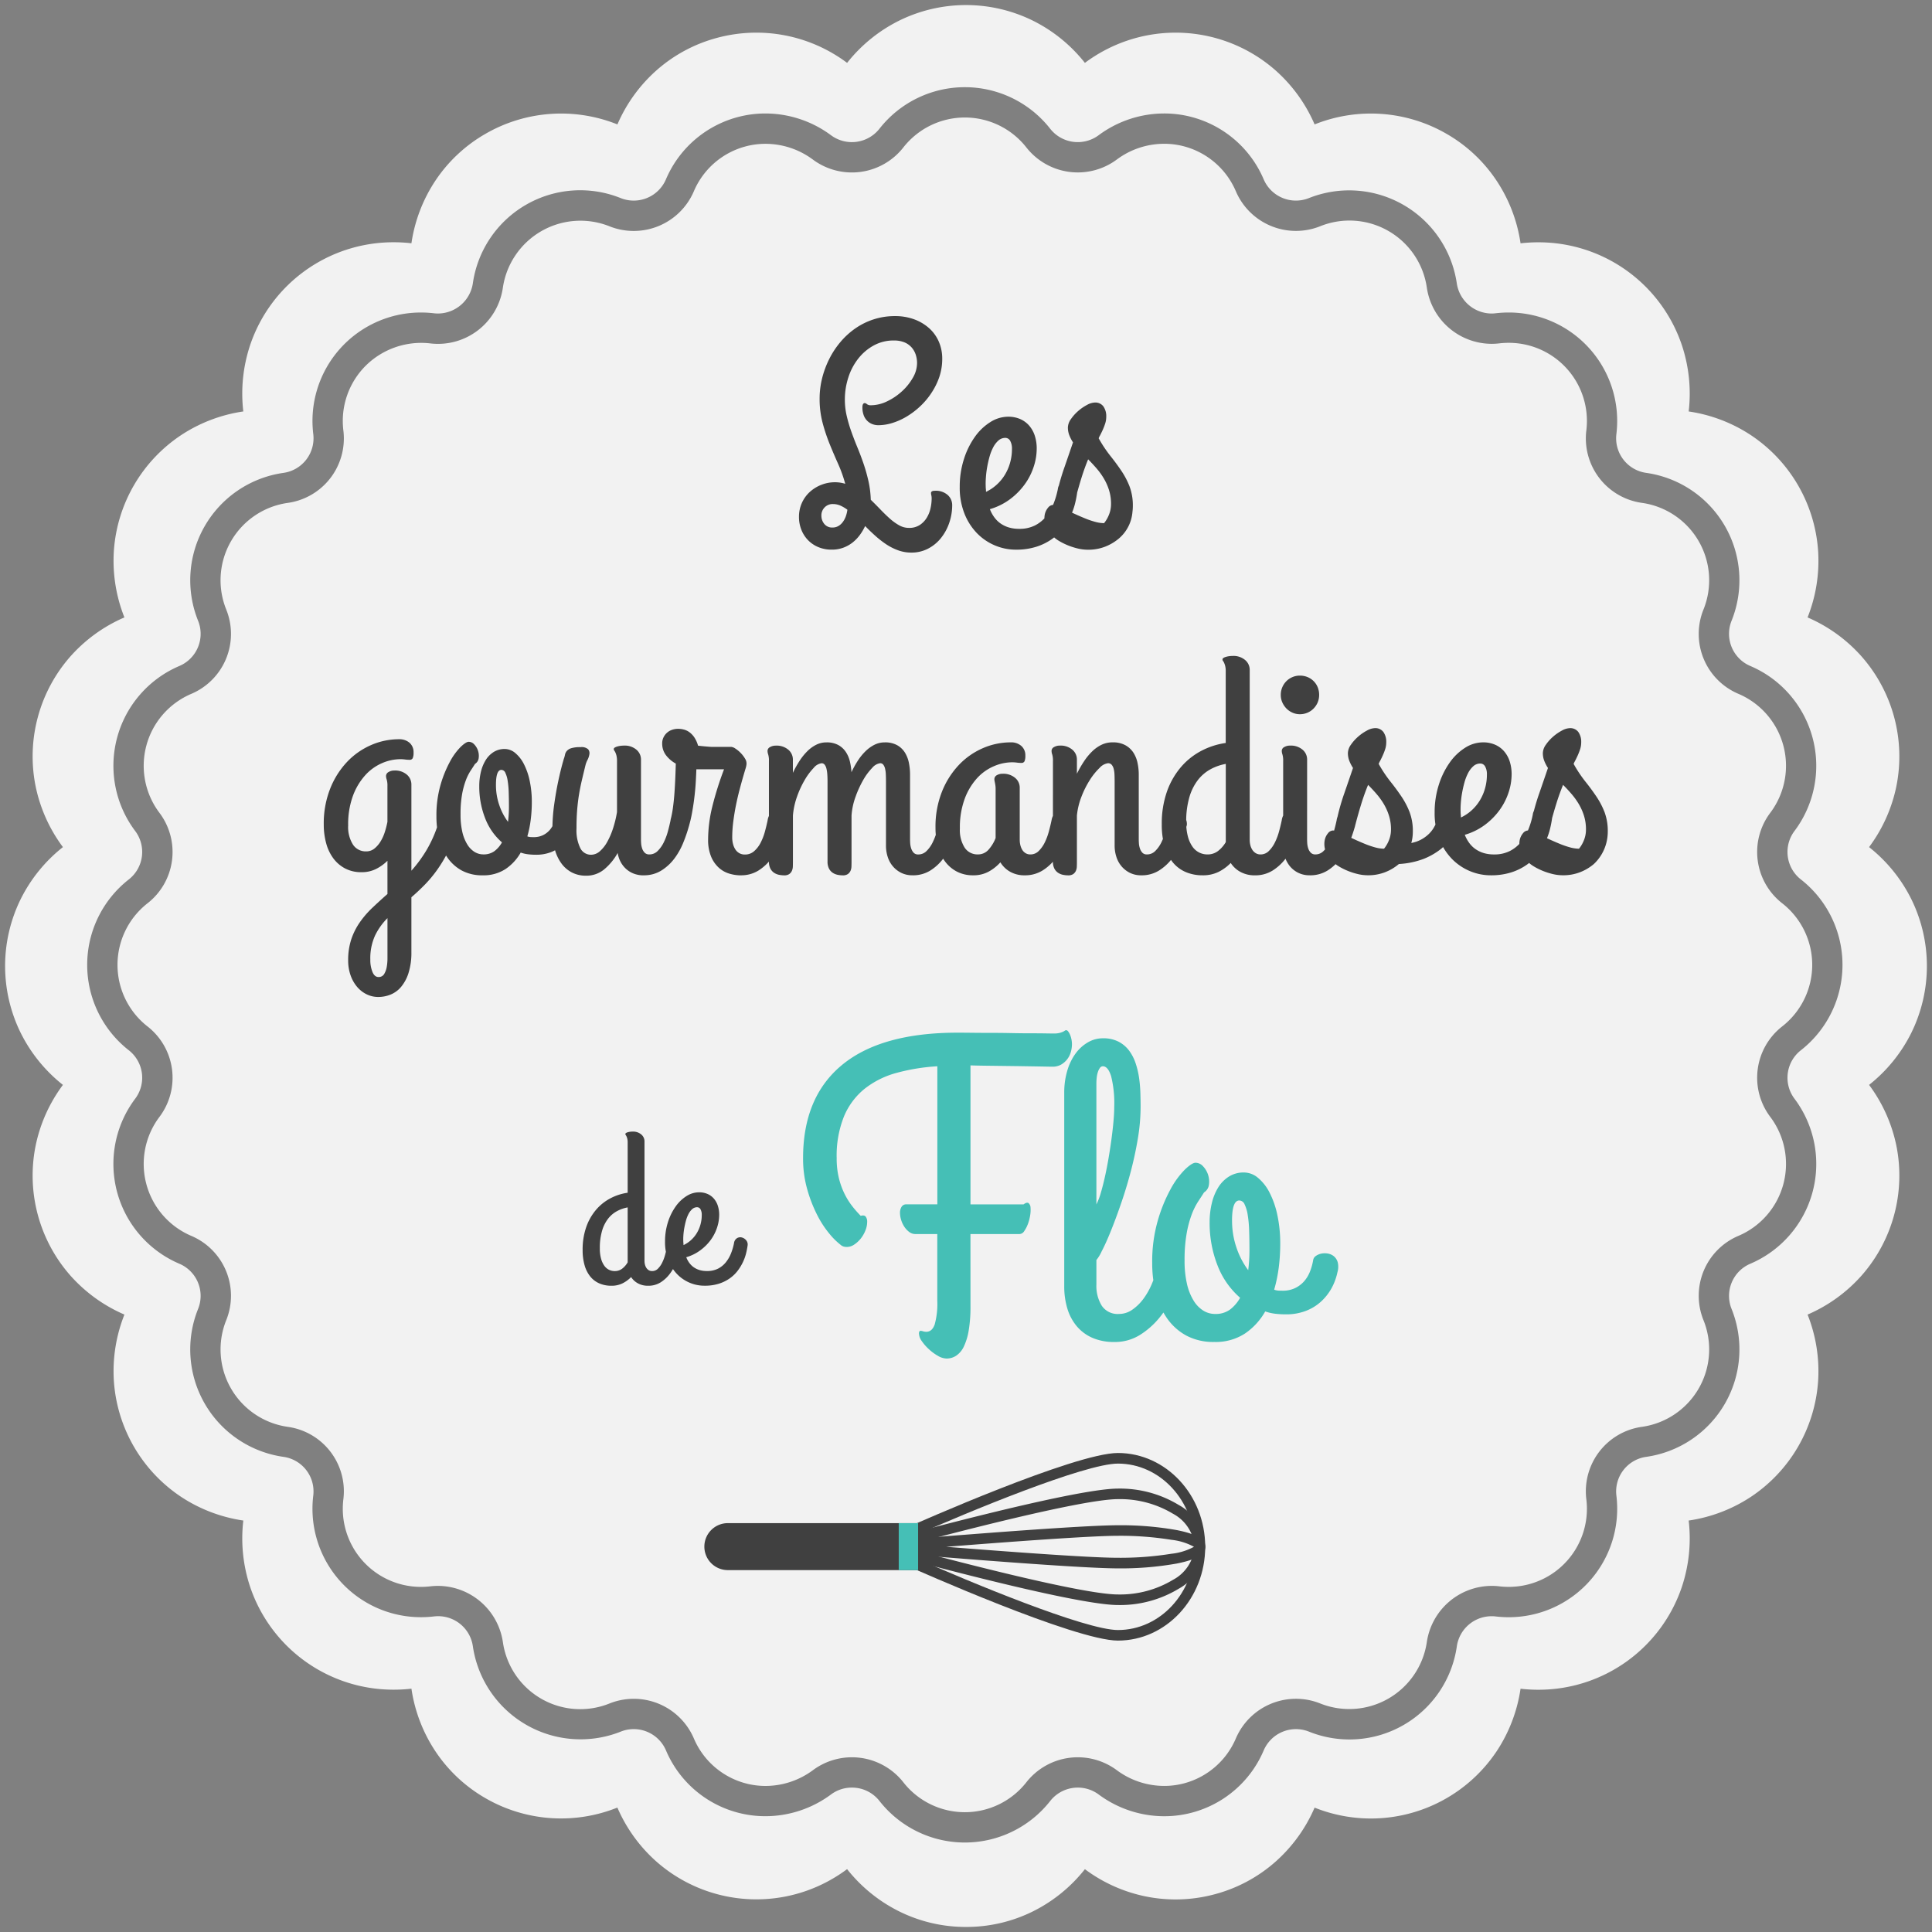 <svg xmlns="http://www.w3.org/2000/svg" width="191" height="191" viewBox="0 0 191 191"><rect x="0" y="0" width="191" height="191" fill="#808080" stroke="none"/><g transform="translate(-576.729 -504.294)"><path d="M95,190a14.774,14.774,0,0,1-6.638-1.554,15.166,15.166,0,0,1-5.117-4.161,15.091,15.091,0,0,1-4.211,2.209A14.94,14.94,0,0,1,64.4,183.543a15.161,15.161,0,0,1-3.865-5.344,14.943,14.943,0,0,1-13.038-.927,14.781,14.781,0,0,1-4.971-4.665,15.162,15.162,0,0,1-2.351-6.163,15.212,15.212,0,0,1-1.776.1A14.94,14.94,0,0,1,24.23,156.383a15.154,15.154,0,0,1-.675-6.561,15.156,15.156,0,0,1-6.163-2.35,14.957,14.957,0,0,1-6.638-11.5,15.157,15.157,0,0,1,1.047-6.511A15.167,15.167,0,0,1,6.457,125.6,14.948,14.948,0,0,1,3.02,112.773a15.163,15.163,0,0,1,2.7-6.019,15.164,15.164,0,0,1-4.161-5.116,14.951,14.951,0,0,1,0-13.276,15.156,15.156,0,0,1,4.161-5.116,15.163,15.163,0,0,1-2.7-6.019A14.949,14.949,0,0,1,6.457,64.4,15.161,15.161,0,0,1,11.8,60.538a15.159,15.159,0,0,1-1.047-6.512,14.956,14.956,0,0,1,6.638-11.5,15.157,15.157,0,0,1,6.163-2.35,15.152,15.152,0,0,1,.675-6.561A14.94,14.94,0,0,1,38.4,23.45a15.174,15.174,0,0,1,1.774.1,15.159,15.159,0,0,1,2.351-6.162A14.783,14.783,0,0,1,47.5,12.727,14.95,14.95,0,0,1,60.538,11.8,15.164,15.164,0,0,1,64.4,6.456a14.773,14.773,0,0,1,6.01-3.219A14.955,14.955,0,0,1,83.246,5.716a15.159,15.159,0,0,1,5.117-4.162,14.957,14.957,0,0,1,13.276,0,15.157,15.157,0,0,1,5.116,4.162,15.08,15.08,0,0,1,4.211-2.21A14.948,14.948,0,0,1,125.6,6.456a15.149,15.149,0,0,1,3.864,5.344,14.95,14.95,0,0,1,13.038.927,14.774,14.774,0,0,1,4.972,4.666,15.161,15.161,0,0,1,2.35,6.162,15.232,15.232,0,0,1,1.775-.1A14.941,14.941,0,0,1,165.77,33.617a15.157,15.157,0,0,1,.675,6.56,15.159,15.159,0,0,1,6.161,2.35,14.956,14.956,0,0,1,6.639,11.5,15.158,15.158,0,0,1-1.046,6.512,15.161,15.161,0,0,1,5.344,3.864,14.954,14.954,0,0,1,3.436,12.824,15.158,15.158,0,0,1-2.7,6.019,15.152,15.152,0,0,1,4.162,5.116,14.954,14.954,0,0,1,0,13.276,15.163,15.163,0,0,1-4.162,5.116,15.158,15.158,0,0,1,2.7,6.019,14.953,14.953,0,0,1-3.436,12.824,15.161,15.161,0,0,1-5.344,3.865,15.155,15.155,0,0,1,1.046,6.511,14.957,14.957,0,0,1-6.639,11.5,15.15,15.15,0,0,1-6.161,2.35,15.161,15.161,0,0,1-.675,6.561A14.942,14.942,0,0,1,151.6,166.55a15.237,15.237,0,0,1-1.777-.1,15.169,15.169,0,0,1-2.35,6.163,14.951,14.951,0,0,1-12.423,6.667,15.028,15.028,0,0,1-5.587-1.075,15.15,15.15,0,0,1-3.864,5.344,14.784,14.784,0,0,1-6.011,3.22,14.862,14.862,0,0,1-8.622-.269,15.1,15.1,0,0,1-4.211-2.21,15.162,15.162,0,0,1-5.116,4.161A14.775,14.775,0,0,1,95,190ZM83.718,176.224a3.452,3.452,0,0,1,2.727,1.321,10.725,10.725,0,0,0,16.882,0,3.471,3.471,0,0,1,4.8-.633,10.89,10.89,0,0,0,6.48,2.143,10.672,10.672,0,0,0,9.825-6.51,3.468,3.468,0,0,1,4.473-1.854,10.723,10.723,0,0,0,14.62-8.44,3.478,3.478,0,0,1,3.839-2.947,11,11,0,0,0,1.294.077A10.722,10.722,0,0,0,159.3,147.368a3.451,3.451,0,0,1,2.947-3.842,10.724,10.724,0,0,0,8.44-14.62,3.452,3.452,0,0,1,1.854-4.472,10.728,10.728,0,0,0,4.369-16.307,3.45,3.45,0,0,1,.631-4.8,10.723,10.723,0,0,0,0-16.881,3.45,3.45,0,0,1-.631-4.8,10.727,10.727,0,0,0-4.371-16.306,3.453,3.453,0,0,1-1.853-4.473,10.723,10.723,0,0,0-8.44-14.619,3.452,3.452,0,0,1-2.947-3.842,10.721,10.721,0,0,0-10.646-12.012,11.152,11.152,0,0,0-1.293.076,3.366,3.366,0,0,1-.407.025,3.5,3.5,0,0,1-3.431-2.972,10.756,10.756,0,0,0-14.62-8.44,3.466,3.466,0,0,1-4.473-1.853,10.7,10.7,0,0,0-7.089-6.153,10.563,10.563,0,0,0-2.737-.359,10.891,10.891,0,0,0-6.479,2.143,3.469,3.469,0,0,1-4.8-.632,10.724,10.724,0,0,0-16.882,0,3.468,3.468,0,0,1-4.8.632,10.9,10.9,0,0,0-6.48-2.142,10.551,10.551,0,0,0-2.736.359,10.7,10.7,0,0,0-7.091,6.153,3.465,3.465,0,0,1-4.472,1.853,10.723,10.723,0,0,0-14.619,8.44,3.5,3.5,0,0,1-3.443,2.97,3.37,3.37,0,0,1-.4-.023,10.835,10.835,0,0,0-1.28-.076A10.721,10.721,0,0,0,30.47,42.407a3.453,3.453,0,0,1-2.947,3.842,10.724,10.724,0,0,0-8.44,14.619,3.452,3.452,0,0,1-1.853,4.473A10.726,10.726,0,0,0,12.86,81.646a3.451,3.451,0,0,1-.631,4.8,10.723,10.723,0,0,0,0,16.881,3.451,3.451,0,0,1,.631,4.8,10.726,10.726,0,0,0,4.37,16.307,3.451,3.451,0,0,1,1.852,4.472,10.725,10.725,0,0,0,8.44,14.62,3.45,3.45,0,0,1,2.947,3.84,10.721,10.721,0,0,0,10.653,12.012,11.052,11.052,0,0,0,1.283-.075,3.464,3.464,0,0,1,3.842,2.947,10.76,10.76,0,0,0,14.62,8.441,3.427,3.427,0,0,1,1.282-.249,3.467,3.467,0,0,1,3.188,2.1,10.67,10.67,0,0,0,9.824,6.51,10.906,10.906,0,0,0,6.484-2.142A3.442,3.442,0,0,1,83.718,176.224Zm11.168,2.432a7.72,7.72,0,0,1-6.087-2.966,6.465,6.465,0,0,0-8.945-1.178,7.881,7.881,0,0,1-4.679,1.548,7.579,7.579,0,0,1-1.969-.258,7.711,7.711,0,0,1-5.112-4.441,6.461,6.461,0,0,0-8.337-3.453,7.727,7.727,0,0,1-10.544-6.087,6.51,6.51,0,0,0-6.415-5.538,6.422,6.422,0,0,0-.743.043,8.119,8.119,0,0,1-.939.056,7.724,7.724,0,0,1-7.67-8.664,6.432,6.432,0,0,0-5.493-7.158,7.728,7.728,0,0,1-6.087-10.544,6.435,6.435,0,0,0-3.454-8.336,7.726,7.726,0,0,1-3.15-11.759,6.432,6.432,0,0,0-1.179-8.946,7.728,7.728,0,0,1,0-12.174,6.432,6.432,0,0,0,1.179-8.946,7.726,7.726,0,0,1,3.15-11.759,6.436,6.436,0,0,0,3.454-8.337,7.726,7.726,0,0,1,6.087-10.543,6.435,6.435,0,0,0,5.493-7.159,7.716,7.716,0,0,1,2.206-6.4,7.8,7.8,0,0,1,6.4-2.206,6.474,6.474,0,0,0,7.159-5.492,7.752,7.752,0,0,1,10.544-6.087,6.465,6.465,0,0,0,8.337-3.454,7.71,7.71,0,0,1,5.112-4.442,7.593,7.593,0,0,1,1.968-.258,7.87,7.87,0,0,1,4.68,1.549A6.467,6.467,0,0,0,88.8,14.084a7.727,7.727,0,0,1,12.174,0,6.467,6.467,0,0,0,8.946,1.179,7.858,7.858,0,0,1,4.678-1.549,7.612,7.612,0,0,1,1.97.258,7.719,7.719,0,0,1,5.112,4.442,6.461,6.461,0,0,0,8.337,3.452,7.729,7.729,0,0,1,10.544,6.086,6.5,6.5,0,0,0,6.408,5.539,6.387,6.387,0,0,0,.75-.045,8.183,8.183,0,0,1,.932-.054,7.721,7.721,0,0,1,7.676,8.663,6.436,6.436,0,0,0,5.494,7.159,7.726,7.726,0,0,1,6.088,10.543,6.43,6.43,0,0,0,3.452,8.336,7.728,7.728,0,0,1,3.152,11.76,6.433,6.433,0,0,0,1.177,8.946,7.726,7.726,0,0,1,0,12.174,6.433,6.433,0,0,0-1.177,8.946,7.727,7.727,0,0,1-3.152,11.76,6.432,6.432,0,0,0-3.452,8.336,7.728,7.728,0,0,1-6.088,10.544,6.434,6.434,0,0,0-5.494,7.158,7.72,7.72,0,0,1-7.679,8.663,7.932,7.932,0,0,1-.929-.054,6.4,6.4,0,0,0-.746-.044,6.506,6.506,0,0,0-6.412,5.537,7.751,7.751,0,0,1-10.544,6.087,6.463,6.463,0,0,0-8.337,3.454,7.719,7.719,0,0,1-5.112,4.441,7.639,7.639,0,0,1-1.969.257,7.87,7.87,0,0,1-4.679-1.546,6.466,6.466,0,0,0-8.946,1.178A7.72,7.72,0,0,1,94.886,178.656Z" transform="translate(577.229 504.794)" fill="#f2f2f2" stroke="rgba(0,0,0,0)" stroke-miterlimit="10" stroke-width="1"/><g transform="translate(608.735 535.541)"><path d="M-7.833-1.466a3.8,3.8,0,0,1-1.314-.229,5.523,5.523,0,0,1-1.184-.6,9.758,9.758,0,0,1-1.077-.841q-.52-.466-.993-.955a5.232,5.232,0,0,1-.543.909,3.849,3.849,0,0,1-.726.741,3.345,3.345,0,0,1-.917.5,3.2,3.2,0,0,1-1.1.183,3.384,3.384,0,0,1-1.383-.267,3.063,3.063,0,0,1-1.016-.711,3.118,3.118,0,0,1-.634-1.024,3.4,3.4,0,0,1-.222-1.223,3.319,3.319,0,0,1,.29-1.4,3.3,3.3,0,0,1,.787-1.085,3.68,3.68,0,0,1,1.139-.7,3.645,3.645,0,0,1,1.345-.252,3.413,3.413,0,0,1,.512.038,3.341,3.341,0,0,1,.5.115,13.456,13.456,0,0,0-.7-1.964q-.428-.955-.833-1.949a18.017,18.017,0,0,1-.7-2.094,9.221,9.221,0,0,1-.3-2.415,8.347,8.347,0,0,1,.245-2,9.244,9.244,0,0,1,.7-1.9,8.4,8.4,0,0,1,1.108-1.689,7.611,7.611,0,0,1,1.482-1.353,6.9,6.9,0,0,1,1.811-.894,6.747,6.747,0,0,1,2.1-.321,5.406,5.406,0,0,1,1.91.321,4.576,4.576,0,0,1,1.475.879,3.825,3.825,0,0,1,.955,1.33,4.183,4.183,0,0,1,.336,1.689,5.614,5.614,0,0,1-.275,1.758A6.77,6.77,0,0,1-5.816-17.3a7.275,7.275,0,0,1-1.1,1.33,7.852,7.852,0,0,1-1.33,1.024,6.475,6.475,0,0,1-1.437.657,4.71,4.71,0,0,1-1.406.229,1.692,1.692,0,0,1-.6-.107,1.467,1.467,0,0,1-.5-.321,1.5,1.5,0,0,1-.352-.55,2.2,2.2,0,0,1-.13-.795q0-.413.245-.413a.377.377,0,0,1,.206.107.6.6,0,0,0,.39.107,3.708,3.708,0,0,0,1.589-.382A5.972,5.972,0,0,0-8.773-17.4a5.43,5.43,0,0,0,1.085-1.345,2.921,2.921,0,0,0,.42-1.444,2.667,2.667,0,0,0-.138-.863,2.039,2.039,0,0,0-.42-.718,1.926,1.926,0,0,0-.711-.489,2.69,2.69,0,0,0-1.024-.176,4.063,4.063,0,0,0-1.972.481,4.993,4.993,0,0,0-1.528,1.284,5.941,5.941,0,0,0-.993,1.865,7.032,7.032,0,0,0-.352,2.224,7.015,7.015,0,0,0,.183,1.6,14.317,14.317,0,0,0,.458,1.559q.275.772.6,1.559t.611,1.62a16.949,16.949,0,0,1,.481,1.712,9.737,9.737,0,0,1,.229,1.842q.5.489.97.978t.925.894a5.13,5.13,0,0,0,.917.657,1.942,1.942,0,0,0,.948.252A1.892,1.892,0,0,0-6.993-4.2,2.281,2.281,0,0,0-6.3-4.927a3.062,3.062,0,0,0,.367-.94,4.454,4.454,0,0,0,.107-.917,1.556,1.556,0,0,0-.031-.344.993.993,0,0,1-.031-.222q0-.229.382-.229a1.773,1.773,0,0,1,1.268.42,1.333,1.333,0,0,1,.443,1A5.344,5.344,0,0,1-4.089-4.4a4.958,4.958,0,0,1-.818,1.5A3.966,3.966,0,0,1-6.183-1.855,3.521,3.521,0,0,1-7.833-1.466Zm-7.764-4.8a1.1,1.1,0,0,0-.8.321,1.122,1.122,0,0,0-.329.841,1.265,1.265,0,0,0,.283.8.979.979,0,0,0,.818.359,1.128,1.128,0,0,0,.573-.145,1.439,1.439,0,0,0,.436-.39,2.16,2.16,0,0,0,.3-.558,3.093,3.093,0,0,0,.16-.665,3.609,3.609,0,0,0-.7-.413A1.821,1.821,0,0,0-15.6-6.264ZM4.561-11.736a5.768,5.768,0,0,1-.3,1.788,6.283,6.283,0,0,1-.886,1.735A6.826,6.826,0,0,1,1.925-6.746,6.243,6.243,0,0,1-.069-5.76,3.5,3.5,0,0,0,.336-5a2.678,2.678,0,0,0,.6.619,2.866,2.866,0,0,0,.818.413,3.459,3.459,0,0,0,1.077.153,3.355,3.355,0,0,0,1.574-.344,3.437,3.437,0,0,0,1.108-.909,4.863,4.863,0,0,0,.726-1.268,8.049,8.049,0,0,0,.413-1.421.946.946,0,0,1,.436-.7.892.892,0,0,1,.672-.084,1.165,1.165,0,0,1,.6.39.9.9,0,0,1,.206.711,10.681,10.681,0,0,1-.206,1.085,6.542,6.542,0,0,1-.436,1.238,6.925,6.925,0,0,1-.741,1.23A5.068,5.068,0,0,1,6.074-2.81a5.6,5.6,0,0,1-1.544.764,6.525,6.525,0,0,1-2.033.29,5.3,5.3,0,0,1-2.071-.42A5.376,5.376,0,0,1-1.346-3.384,5.876,5.876,0,0,1-2.584-5.324,6.949,6.949,0,0,1-3.05-7.946,8.918,8.918,0,0,1-2.637-10.7a7.9,7.9,0,0,1,1.085-2.208,5.368,5.368,0,0,1,1.528-1.46A3.311,3.311,0,0,1,1.734-14.9a2.942,2.942,0,0,1,1.184.229,2.484,2.484,0,0,1,.894.65,2.862,2.862,0,0,1,.558,1A4.091,4.091,0,0,1,4.561-11.736Zm-5.043,3.7a2.489,2.489,0,0,0,.015.275,2.632,2.632,0,0,1,.015.29A4.33,4.33,0,0,0,.6-8.175a4.408,4.408,0,0,0,.81-.978,4.777,4.777,0,0,0,.52-1.2,4.954,4.954,0,0,0,.183-1.353,1.567,1.567,0,0,0-.176-.81.539.539,0,0,0-.481-.29,1.006,1.006,0,0,0-.68.26,2.331,2.331,0,0,0-.52.68,4.706,4.706,0,0,0-.367.948q-.145.527-.237,1.062A9.646,9.646,0,0,0-.467-8.84,7.456,7.456,0,0,0-.482-8.037Zm8.91,1.116a.766.766,0,0,1-.458.6A.909.909,0,0,1,7.3-6.341a1.222,1.222,0,0,1-.55-.474.909.909,0,0,1-.13-.734,20.922,20.922,0,0,1,.665-2.3q.436-1.261.863-2.514a3.771,3.771,0,0,1-.367-.711,2.1,2.1,0,0,1-.138-.757,1.487,1.487,0,0,1,.3-.833,4.25,4.25,0,0,1,.718-.8,4.536,4.536,0,0,1,.871-.6,1.73,1.73,0,0,1,.772-.237.987.987,0,0,1,.848.382,1.683,1.683,0,0,1,.283,1.024,2.186,2.186,0,0,1-.115.7,6.242,6.242,0,0,1-.252.642q-.138.3-.252.512a1.721,1.721,0,0,0-.13.275,13.021,13.021,0,0,0,1.146,1.727q.6.749,1.093,1.482a7.84,7.84,0,0,1,.818,1.559,5.343,5.343,0,0,1,.321,1.941,4.334,4.334,0,0,1-.038.565,3.841,3.841,0,0,1-1.337,2.629,4.763,4.763,0,0,1-1.337.8,4.575,4.575,0,0,1-1.735.313,4.3,4.3,0,0,1-1-.122,6.645,6.645,0,0,1-.978-.313,6.265,6.265,0,0,1-.848-.42,3.175,3.175,0,0,1-.611-.458,2.609,2.609,0,0,1-.749-1.108,2.109,2.109,0,0,1-.084-1,1.518,1.518,0,0,1,.329-.726.683.683,0,0,1,.5-.283,1.507,1.507,0,0,1,.481.13q.329.13.757.336t.932.436q.5.229,1.009.436a8.358,8.358,0,0,0,.986.336,3.4,3.4,0,0,0,.879.13,3.146,3.146,0,0,0,.474-.81,2.789,2.789,0,0,0,.214-1.1,4.478,4.478,0,0,0-.2-1.36,5.449,5.449,0,0,0-.52-1.162,7.065,7.065,0,0,0-.726-1q-.405-.466-.818-.879-.367.9-.642,1.78T8.428-6.922Z" transform="translate(65.924 24.849)" fill="#404040"/><path d="M-69.064,6.831a6.514,6.514,0,0,1,.313-2.109A6.68,6.68,0,0,1-67.9,3.041a9.327,9.327,0,0,1,1.238-1.429q.7-.665,1.482-1.353V-3.026a4.445,4.445,0,0,1-1.108.8,3.128,3.128,0,0,1-1.46.329,3.406,3.406,0,0,1-1.612-.367,3.454,3.454,0,0,1-1.169-1,4.435,4.435,0,0,1-.711-1.5,7,7,0,0,1-.237-1.857,9.355,9.355,0,0,1,.627-3.515,8.276,8.276,0,0,1,1.666-2.652,7.23,7.23,0,0,1,2.377-1.673,6.894,6.894,0,0,1,2.774-.581A1.532,1.532,0,0,1-63-14.695a1.214,1.214,0,0,1,.4.97,1.308,1.308,0,0,1-.084.558.321.321,0,0,1-.313.16,3.354,3.354,0,0,1-.443-.031,3.582,3.582,0,0,0-.474-.031,4.588,4.588,0,0,0-1.8.39,4.817,4.817,0,0,0-1.658,1.192A6.285,6.285,0,0,0-68.59-9.453a8.141,8.141,0,0,0-.474,2.927,3.256,3.256,0,0,0,.474,1.9,1.5,1.5,0,0,0,1.3.672,1.277,1.277,0,0,0,.825-.283,2.694,2.694,0,0,0,.611-.711,4.255,4.255,0,0,0,.42-.94,9.056,9.056,0,0,0,.252-.986v-3.53a2.146,2.146,0,0,0-.069-.642,1.128,1.128,0,0,1-.069-.367.445.445,0,0,1,.245-.382,1.073,1.073,0,0,1,.581-.153,1.774,1.774,0,0,1,1.23.405,1.276,1.276,0,0,1,.451.986v8.513A13.16,13.16,0,0,0-61.246-4.2,12.452,12.452,0,0,0-60.062-7.03a2.149,2.149,0,0,1,.336-.711.543.543,0,0,1,.428-.222.726.726,0,0,1,.374.115,1.478,1.478,0,0,1,.352.3,1.57,1.57,0,0,1,.26.413,1.145,1.145,0,0,1,.1.458v.122a.577.577,0,0,1-.031.183,14.228,14.228,0,0,1-.925,2.407,13.783,13.783,0,0,1-1.123,1.872A12.525,12.525,0,0,1-61.529-.619q-.642.65-1.284,1.2v5.41A6.661,6.661,0,0,1-63.1,8.077a4,4,0,0,1-.741,1.375,2.664,2.664,0,0,1-1.047.757,3.24,3.24,0,0,1-1.184.229,2.6,2.6,0,0,1-1.207-.283,2.944,2.944,0,0,1-.948-.772,3.645,3.645,0,0,1-.619-1.146A4.372,4.372,0,0,1-69.064,6.831Zm3,1.635a.614.614,0,0,0,.565-.306,2.028,2.028,0,0,0,.252-.711,4.875,4.875,0,0,0,.069-.818V2.644a6.324,6.324,0,0,0-1.23,1.727,5.409,5.409,0,0,0-.466,2.369,3.114,3.114,0,0,0,.214,1.23Q-66.45,8.467-66.068,8.467ZM-48.477-7.626a.459.459,0,0,1,.206-.306,1.066,1.066,0,0,1,.405-.168,1.274,1.274,0,0,1,.481,0,.937.937,0,0,1,.443.206.893.893,0,0,1,.275.443,1.424,1.424,0,0,1-.023.726,4.256,4.256,0,0,1-.451,1.2,3.879,3.879,0,0,1-.787.986,3.509,3.509,0,0,1-1.116.672,4.009,4.009,0,0,1-1.437.245,6.614,6.614,0,0,1-.8-.046,3.5,3.5,0,0,1-.726-.168,4.847,4.847,0,0,1-1.5,1.628,3.951,3.951,0,0,1-2.262.619,4.223,4.223,0,0,1-2.048-.466,4.141,4.141,0,0,1-1.421-1.268,5.564,5.564,0,0,1-.833-1.857,9.047,9.047,0,0,1-.267-2.231,10.9,10.9,0,0,1,.4-3.095,11.394,11.394,0,0,1,.94-2.323,6.255,6.255,0,0,1,1.062-1.46q.527-.5.787-.5a.755.755,0,0,1,.558.267,1.618,1.618,0,0,1,.367.627,1.6,1.6,0,0,1,.061.726.778.778,0,0,1-.359.565q-.183.29-.436.672a5.05,5.05,0,0,0-.474.955,7.927,7.927,0,0,0-.374,1.4A11.092,11.092,0,0,0-57.953-7.6a7.479,7.479,0,0,0,.176,1.727,4.081,4.081,0,0,0,.489,1.23,2.23,2.23,0,0,0,.718.741,1.643,1.643,0,0,0,.863.245A1.789,1.789,0,0,0-54.6-3.981a2.806,2.806,0,0,0,.741-.863A6.014,6.014,0,0,1-55.53-7.252a8.558,8.558,0,0,1-.573-3.156,5.942,5.942,0,0,1,.16-1.4,3.961,3.961,0,0,1,.474-1.169,2.47,2.47,0,0,1,.787-.8,2.023,2.023,0,0,1,1.1-.3,1.622,1.622,0,0,1,1.039.4,3.443,3.443,0,0,1,.856,1.1,6.578,6.578,0,0,1,.573,1.666,9.994,9.994,0,0,1,.206,2.094,13.91,13.91,0,0,1-.107,1.727,10.762,10.762,0,0,1-.336,1.651,1.09,1.09,0,0,0,.313.069q.145.008.313.008a2.077,2.077,0,0,0,.894-.183,2.067,2.067,0,0,0,.665-.489,2.437,2.437,0,0,0,.443-.718A4.078,4.078,0,0,0-48.477-7.626Zm-5.976-2.9a6.067,6.067,0,0,0,.329,2,5.889,5.889,0,0,0,.863,1.651,11.83,11.83,0,0,0,.092-1.437q0-.795-.023-1.475a8.759,8.759,0,0,0-.107-1.169,2.742,2.742,0,0,0-.229-.772.437.437,0,0,0-.39-.283Q-54.453-12.013-54.453-10.53Zm14.6,8.941a2.676,2.676,0,0,1-.97-.168,2.425,2.425,0,0,1-.764-.466,2.545,2.545,0,0,1-.543-.7,2.833,2.833,0,0,1-.29-.879,5.726,5.726,0,0,1-1.33,1.62,2.756,2.756,0,0,1-1.8.627,2.993,2.993,0,0,1-1.4-.321A2.979,2.979,0,0,1-48-2.789a4.249,4.249,0,0,1-.65-1.421,7.222,7.222,0,0,1-.222-1.857A17.918,17.918,0,0,1-48.7-8.559q.176-1.253.39-2.262.245-1.177.565-2.277a2.285,2.285,0,0,0,.115-.405.819.819,0,0,1,.176-.374.974.974,0,0,1,.436-.275,2.941,2.941,0,0,1,.925-.107.973.973,0,0,1,.749.206.6.6,0,0,1,.13.481,1.83,1.83,0,0,1-.183.565,2.465,2.465,0,0,0-.191.474q-.214.871-.382,1.589T-46.254-9.5q-.115.726-.176,1.513T-46.49-6.22a4,4,0,0,0,.374,1.941,1.167,1.167,0,0,0,1.062.657,1.315,1.315,0,0,0,.879-.352,3.465,3.465,0,0,0,.734-.94,7.466,7.466,0,0,0,.573-1.345,11.034,11.034,0,0,0,.382-1.582v-5.043a2.136,2.136,0,0,0-.053-.535,1.992,1.992,0,0,0-.107-.313.97.97,0,0,0-.107-.183.254.254,0,0,1-.053-.16.17.17,0,0,1,.092-.138.922.922,0,0,1,.245-.107,2.079,2.079,0,0,1,.329-.069,2.658,2.658,0,0,1,.344-.023,1.774,1.774,0,0,1,1.23.405,1.261,1.261,0,0,1,.451.97v7.947q0,.107.015.344a2.055,2.055,0,0,0,.092.481,1.118,1.118,0,0,0,.245.428.61.61,0,0,0,.474.183,1.129,1.129,0,0,0,.818-.336,3.1,3.1,0,0,0,.6-.841,5.92,5.92,0,0,0,.413-1.093q.16-.588.267-1.108a1.378,1.378,0,0,1,.306-.711.62.62,0,0,1,.443-.222.765.765,0,0,1,.382.115,1.418,1.418,0,0,1,.359.3,1.57,1.57,0,0,1,.26.413,1.145,1.145,0,0,1,.1.458V-6.6a.485.485,0,0,1-.031.138,15.185,15.185,0,0,1-.558,1.635,6.978,6.978,0,0,1-.879,1.574A4.765,4.765,0,0,1-38.1-2.063,3.217,3.217,0,0,1-39.858-1.59Zm9.6,0a3.979,3.979,0,0,1-1.123-.168,2.7,2.7,0,0,1-1.039-.581,3.085,3.085,0,0,1-.764-1.093,4.3,4.3,0,0,1-.3-1.719,13.745,13.745,0,0,1,.405-3.2,31.688,31.688,0,0,1,1.169-3.721h-2.736q-.015.458-.053,1.162t-.13,1.5q-.092.795-.237,1.6a12.433,12.433,0,0,1-.359,1.5q-.153.489-.481.565a.854.854,0,0,1-.65-.115,1.414,1.414,0,0,1-.52-.558,1,1,0,0,1-.092-.764,10.112,10.112,0,0,0,.214-1.154q.092-.68.145-1.437t.084-1.513q.031-.757.046-1.353a3.071,3.071,0,0,1-.963-.818,1.886,1.886,0,0,1-.382-1.184,1.329,1.329,0,0,1,.13-.588,1.466,1.466,0,0,1,.344-.458,1.454,1.454,0,0,1,.5-.29,1.829,1.829,0,0,1,.6-.1,2.306,2.306,0,0,1,.573.076,1.618,1.618,0,0,1,.565.275,2.063,2.063,0,0,1,.481.52,2.872,2.872,0,0,1,.352.795q.382.046.65.069l.451.038q.183.015.306.015h1.88a.886.886,0,0,1,.405.168,2.876,2.876,0,0,1,.527.436,2.888,2.888,0,0,1,.436.573.868.868,0,0,1,.13.581,2.2,2.2,0,0,1-.107.443q-.107.352-.26.886t-.336,1.23q-.183.7-.336,1.46t-.26,1.582a12.306,12.306,0,0,0-.107,1.6,2.574,2.574,0,0,0,.076.627,1.8,1.8,0,0,0,.229.543,1.141,1.141,0,0,0,.39.374,1.091,1.091,0,0,0,.558.138,1.341,1.341,0,0,0,.917-.336,2.83,2.83,0,0,0,.642-.841,5.59,5.59,0,0,0,.42-1.093q.16-.588.267-1.108a1.378,1.378,0,0,1,.306-.711.62.62,0,0,1,.443-.222.765.765,0,0,1,.382.115,1.418,1.418,0,0,1,.359.3,1.57,1.57,0,0,1,.26.413,1.145,1.145,0,0,1,.1.458.4.4,0,0,1-.015.122.288.288,0,0,0-.015.092A15.184,15.184,0,0,1-26.34-4.83a6.978,6.978,0,0,1-.879,1.574A4.765,4.765,0,0,1-28.5-2.063,3.217,3.217,0,0,1-30.26-1.59ZM-8.787-6.465A15.184,15.184,0,0,1-9.345-4.83a6.978,6.978,0,0,1-.879,1.574,4.766,4.766,0,0,1-1.284,1.192,3.217,3.217,0,0,1-1.758.474,2.479,2.479,0,0,1-1.108-.237,2.593,2.593,0,0,1-.825-.634,2.69,2.69,0,0,1-.52-.932,3.6,3.6,0,0,1-.176-1.131v-6.358q0-.367-.015-.688a2.921,2.921,0,0,0-.076-.565,1.025,1.025,0,0,0-.176-.39.378.378,0,0,0-.313-.145,1.253,1.253,0,0,0-.779.458,5.845,5.845,0,0,0-.886,1.192A10.217,10.217,0,0,0-18.9-9.361,6.7,6.7,0,0,0-19.3-7.5v4.57q0,.229-.008.466a1.145,1.145,0,0,1-.092.428.79.79,0,0,1-.26.321.853.853,0,0,1-.512.13,2.543,2.543,0,0,1-.5-.053,1.376,1.376,0,0,1-.489-.2,1.118,1.118,0,0,1-.367-.413,1.491,1.491,0,0,1-.145-.711v-7.917q0-.367-.023-.688a3.326,3.326,0,0,0-.084-.565,1.025,1.025,0,0,0-.176-.39.378.378,0,0,0-.313-.145,1.228,1.228,0,0,0-.772.458,6.245,6.245,0,0,0-.886,1.192,9.421,9.421,0,0,0-.764,1.658A7.312,7.312,0,0,0-25.094-7.5v4.57q0,.229-.008.466a1.145,1.145,0,0,1-.092.428.791.791,0,0,1-.26.321.853.853,0,0,1-.512.13,2.543,2.543,0,0,1-.5-.053,1.376,1.376,0,0,1-.489-.2,1.118,1.118,0,0,1-.367-.413,1.491,1.491,0,0,1-.145-.711v-9.919a2.146,2.146,0,0,0-.069-.642,1.128,1.128,0,0,1-.069-.367.429.429,0,0,1,.245-.374,1.117,1.117,0,0,1,.581-.145,1.774,1.774,0,0,1,1.23.405,1.261,1.261,0,0,1,.451.97v1.314a10.2,10.2,0,0,1,.665-1.192,5.686,5.686,0,0,1,.772-.955,3.4,3.4,0,0,1,.879-.634,2.238,2.238,0,0,1,1-.229,2.377,2.377,0,0,1,1.169.26,2.116,2.116,0,0,1,.749.688,2.908,2.908,0,0,1,.405.955,6.255,6.255,0,0,1,.153,1.047,9.007,9.007,0,0,1,.642-1.162,5.415,5.415,0,0,1,.764-.932,3.487,3.487,0,0,1,.879-.627,2.238,2.238,0,0,1,1-.229,2.427,2.427,0,0,1,1.253.29,2.154,2.154,0,0,1,.764.749,3.088,3.088,0,0,1,.382,1.024,5.914,5.914,0,0,1,.107,1.1v6.48q0,.107.015.344a2.055,2.055,0,0,0,.092.481,1.172,1.172,0,0,0,.237.428.586.586,0,0,0,.466.183,1.129,1.129,0,0,0,.818-.336,3.1,3.1,0,0,0,.6-.841,6.32,6.32,0,0,0,.42-1.093q.168-.588.275-1.108a1.422,1.422,0,0,1,.3-.711.61.61,0,0,1,.451-.222.726.726,0,0,1,.374.115,1.479,1.479,0,0,1,.352.3,1.57,1.57,0,0,1,.26.413,1.145,1.145,0,0,1,.1.458V-6.6A.485.485,0,0,1-8.787-6.465Zm7.168,2.812A1.129,1.129,0,0,0-.8-3.989a3.1,3.1,0,0,0,.6-.841A5.919,5.919,0,0,0,.207-5.922q.16-.588.267-1.108a1.517,1.517,0,0,1,.313-.711.61.61,0,0,1,.451-.222.726.726,0,0,1,.374.115,1.479,1.479,0,0,1,.352.3,1.57,1.57,0,0,1,.26.413,1.145,1.145,0,0,1,.1.458V-6.6a.485.485,0,0,1-.031.138A13.049,13.049,0,0,1,1.751-4.83,6.978,6.978,0,0,1,.872-3.256,4.721,4.721,0,0,1-.42-2.063a3.256,3.256,0,0,1-1.765.474,2.832,2.832,0,0,1-1.437-.352,2.643,2.643,0,0,1-.963-.932,4.37,4.37,0,0,1-1.139.909,3.108,3.108,0,0,1-1.551.374,3.406,3.406,0,0,1-1.612-.367,3.454,3.454,0,0,1-1.169-1,4.435,4.435,0,0,1-.711-1.5A7,7,0,0,1-11-6.312a9.355,9.355,0,0,1,.627-3.515,8.276,8.276,0,0,1,1.666-2.652,7.231,7.231,0,0,1,2.377-1.673,6.894,6.894,0,0,1,2.774-.581,1.51,1.51,0,0,1,1.039.352,1.219,1.219,0,0,1,.4.963,1.308,1.308,0,0,1-.084.558.321.321,0,0,1-.313.16,3.354,3.354,0,0,1-.443-.031,3.582,3.582,0,0,0-.474-.031,4.588,4.588,0,0,0-1.8.39A4.817,4.817,0,0,0-6.9-11.18,6.285,6.285,0,0,0-8.115-9.147,8.141,8.141,0,0,0-8.588-6.22a3.25,3.25,0,0,0,.474,1.9,1.51,1.51,0,0,0,1.3.665,1.372,1.372,0,0,0,1.07-.481,3.8,3.8,0,0,0,.688-1.139V-10.1a2.646,2.646,0,0,0-.023-.382q-.023-.153-.046-.26t-.038-.191a.9.9,0,0,1-.015-.16.441.441,0,0,1,.237-.39,1.076,1.076,0,0,1,.573-.145,1.8,1.8,0,0,1,1.238.405,1.252,1.252,0,0,1,.458.97v5.166a2.165,2.165,0,0,0,.061.512,1.661,1.661,0,0,0,.183.458.988.988,0,0,0,.329.336A.884.884,0,0,0-1.619-3.653ZM.612-12.884a2.146,2.146,0,0,0-.069-.642,1.128,1.128,0,0,1-.069-.367.429.429,0,0,1,.245-.374,1.117,1.117,0,0,1,.581-.145,1.774,1.774,0,0,1,1.23.405,1.261,1.261,0,0,1,.451.97v1.406a10.78,10.78,0,0,1,.7-1.223,5.851,5.851,0,0,1,.81-.986,3.535,3.535,0,0,1,.932-.657A2.471,2.471,0,0,1,6.5-14.733a2.547,2.547,0,0,1,1.284.29,2.248,2.248,0,0,1,.795.749A3.014,3.014,0,0,1,8.98-12.67a5.533,5.533,0,0,1,.115,1.1v6.48q0,.107.015.344a2.055,2.055,0,0,0,.092.481,1.172,1.172,0,0,0,.237.428.586.586,0,0,0,.466.183,1.129,1.129,0,0,0,.818-.336,3.1,3.1,0,0,0,.6-.841,5.919,5.919,0,0,0,.413-1.093q.16-.588.267-1.108a1.378,1.378,0,0,1,.306-.711.62.62,0,0,1,.443-.222.765.765,0,0,1,.382.115,1.418,1.418,0,0,1,.359.3,1.57,1.57,0,0,1,.26.413,1.145,1.145,0,0,1,.1.458V-6.6a.485.485,0,0,1-.031.138,13.048,13.048,0,0,1-.543,1.635,6.812,6.812,0,0,1-.886,1.574A4.872,4.872,0,0,1,11.1-2.063a3.217,3.217,0,0,1-1.758.474,2.479,2.479,0,0,1-1.108-.237,2.593,2.593,0,0,1-.825-.634,2.69,2.69,0,0,1-.52-.932A3.6,3.6,0,0,1,6.71-4.524v-6.358q0-.367-.015-.688a2.547,2.547,0,0,0-.084-.565.969.969,0,0,0-.2-.39.457.457,0,0,0-.359-.145,1.36,1.36,0,0,0-.825.458,6.35,6.35,0,0,0-.963,1.192,9.164,9.164,0,0,0-.833,1.658A7.007,7.007,0,0,0,2.981-7.5v4.57q0,.229-.008.466a1.145,1.145,0,0,1-.092.428.79.79,0,0,1-.26.321.853.853,0,0,1-.512.13,2.543,2.543,0,0,1-.5-.053,1.376,1.376,0,0,1-.489-.2,1.118,1.118,0,0,1-.367-.413,1.491,1.491,0,0,1-.145-.711ZM15.406-1.59a4.187,4.187,0,0,1-1.666-.321,3.36,3.36,0,0,1-1.276-.955,4.422,4.422,0,0,1-.81-1.574,7.579,7.579,0,0,1-.283-2.178,9.54,9.54,0,0,1,.5-3.217,7.629,7.629,0,0,1,1.375-2.43,6.837,6.837,0,0,1,2.017-1.62,7.432,7.432,0,0,1,2.43-.787v-7.076a2.136,2.136,0,0,0-.053-.535,1.992,1.992,0,0,0-.107-.313.97.97,0,0,0-.107-.183.233.233,0,0,1-.053-.145.18.18,0,0,1,.092-.153.922.922,0,0,1,.245-.107,2.079,2.079,0,0,1,.329-.069,2.657,2.657,0,0,1,.344-.023,1.774,1.774,0,0,1,1.23.405,1.261,1.261,0,0,1,.451.97V-5.089a2.165,2.165,0,0,0,.061.512,1.53,1.53,0,0,0,.191.458,1.06,1.06,0,0,0,.336.336.884.884,0,0,0,.481.13,1.129,1.129,0,0,0,.818-.336,3.1,3.1,0,0,0,.6-.841,5.92,5.92,0,0,0,.413-1.093q.16-.588.267-1.108a1.378,1.378,0,0,1,.306-.711.62.62,0,0,1,.443-.222.765.765,0,0,1,.382.115,1.418,1.418,0,0,1,.359.3,1.57,1.57,0,0,1,.26.413,1.145,1.145,0,0,1,.1.458V-6.6a.485.485,0,0,1-.031.138,13.049,13.049,0,0,1-.543,1.635,6.812,6.812,0,0,1-.886,1.574,4.872,4.872,0,0,1-1.291,1.192,3.217,3.217,0,0,1-1.758.474,2.9,2.9,0,0,1-1.421-.336,2.61,2.61,0,0,1-.963-.886,4.473,4.473,0,0,1-1.2.879A3.461,3.461,0,0,1,15.406-1.59Zm.474-2.063A1.677,1.677,0,0,0,16.942-4a3.054,3.054,0,0,0,.757-.871v-7.733a5.079,5.079,0,0,0-1.475.512,4,4,0,0,0-1.253,1.047,5.1,5.1,0,0,0-.863,1.7,8.485,8.485,0,0,0-.321,2.5,5.274,5.274,0,0,0,.176,1.46,3.111,3.111,0,0,0,.458.986,1.791,1.791,0,0,0,.665.565A1.815,1.815,0,0,0,15.88-3.653Zm9.139-13.862a1.768,1.768,0,0,1-.726-.153,1.892,1.892,0,0,1-.6-.413,2.059,2.059,0,0,1-.405-.6,1.8,1.8,0,0,1-.153-.741,1.9,1.9,0,0,1,.153-.764,1.933,1.933,0,0,1,.405-.6,1.852,1.852,0,0,1,.6-.4,1.847,1.847,0,0,1,.726-.145,1.982,1.982,0,0,1,.764.145,1.831,1.831,0,0,1,.6.4,1.831,1.831,0,0,1,.4.6,1.982,1.982,0,0,1,.145.764,1.886,1.886,0,0,1-.145.741,1.943,1.943,0,0,1-.4.6,1.869,1.869,0,0,1-.6.413A1.9,1.9,0,0,1,25.019-17.515Zm.718,12.425q0,.107.015.344a2.055,2.055,0,0,0,.092.481,1.118,1.118,0,0,0,.245.428.61.61,0,0,0,.474.183,1.112,1.112,0,0,0,.8-.336,3.1,3.1,0,0,0,.6-.841,6.32,6.32,0,0,0,.42-1.093q.168-.588.275-1.108a1.448,1.448,0,0,1,.283-.688.645.645,0,0,1,.413-.237.693.693,0,0,1,.443.115,1.552,1.552,0,0,1,.4.359,1.5,1.5,0,0,1,.26.5.958.958,0,0,1,.023.52,15.184,15.184,0,0,1-.558,1.635,6.978,6.978,0,0,1-.879,1.574,4.765,4.765,0,0,1-1.284,1.192A3.217,3.217,0,0,1,26-1.59a2.528,2.528,0,0,1-1.116-.237,2.485,2.485,0,0,1-.825-.634,2.759,2.759,0,0,1-.512-.932,3.6,3.6,0,0,1-.176-1.131v-8.36a2.146,2.146,0,0,0-.069-.642,1.128,1.128,0,0,1-.069-.367.429.429,0,0,1,.245-.374,1.117,1.117,0,0,1,.581-.145,1.774,1.774,0,0,1,1.23.405,1.261,1.261,0,0,1,.451.97Zm4.814-1.666a.766.766,0,0,1-.458.6.909.909,0,0,1-.665-.023,1.222,1.222,0,0,1-.55-.474.909.909,0,0,1-.13-.734,20.921,20.921,0,0,1,.665-2.3q.436-1.261.863-2.514a3.772,3.772,0,0,1-.367-.711,2.1,2.1,0,0,1-.138-.757,1.487,1.487,0,0,1,.3-.833,4.25,4.25,0,0,1,.718-.8,4.536,4.536,0,0,1,.871-.6,1.73,1.73,0,0,1,.772-.237.987.987,0,0,1,.848.382,1.683,1.683,0,0,1,.283,1.024,2.186,2.186,0,0,1-.115.7,6.242,6.242,0,0,1-.252.642q-.138.3-.252.512a1.721,1.721,0,0,0-.13.275,13.021,13.021,0,0,0,1.146,1.727q.6.749,1.093,1.482A7.84,7.84,0,0,1,35.87-7.84,5.343,5.343,0,0,1,36.191-5.9a4.334,4.334,0,0,1-.038.565,3.624,3.624,0,0,1-.115.55,3.351,3.351,0,0,0,.97-.336,3.463,3.463,0,0,0,.734-.527,2.972,2.972,0,0,0,.52-.65,4.371,4.371,0,0,0,.344-.734,2.277,2.277,0,0,1,.336-.642.493.493,0,0,1,.382-.2.758.758,0,0,1,.4.13,1.492,1.492,0,0,1,.367.329,1.992,1.992,0,0,1,.26.413.925.925,0,0,1,.1.382,1.593,1.593,0,0,1-.122.55A3.953,3.953,0,0,1,40-5.41a5.631,5.631,0,0,1-.466.65A4.157,4.157,0,0,1,39-4.218a6.77,6.77,0,0,1-1.727,1,8.131,8.131,0,0,1-2.461.512,4.763,4.763,0,0,1-1.337.8,4.575,4.575,0,0,1-1.735.313,4.3,4.3,0,0,1-1-.122,6.645,6.645,0,0,1-.978-.313,6.265,6.265,0,0,1-.848-.42,3.175,3.175,0,0,1-.611-.458,2.609,2.609,0,0,1-.749-1.108,2.109,2.109,0,0,1-.084-1,1.518,1.518,0,0,1,.329-.726.683.683,0,0,1,.5-.283,1.507,1.507,0,0,1,.481.13q.329.13.757.336t.932.436q.5.229,1.009.436a8.358,8.358,0,0,0,.986.336,3.4,3.4,0,0,0,.879.13,3.145,3.145,0,0,0,.474-.81,2.789,2.789,0,0,0,.214-1.1,4.478,4.478,0,0,0-.2-1.36,5.449,5.449,0,0,0-.52-1.162,7.065,7.065,0,0,0-.726-1q-.405-.466-.818-.879-.367.9-.642,1.78T30.552-6.755ZM45.957-11.57a5.768,5.768,0,0,1-.3,1.788,6.283,6.283,0,0,1-.886,1.735A6.826,6.826,0,0,1,43.321-6.58a6.243,6.243,0,0,1-1.994.986,3.5,3.5,0,0,0,.405.757,2.678,2.678,0,0,0,.6.619,2.866,2.866,0,0,0,.818.413,3.459,3.459,0,0,0,1.077.153A3.355,3.355,0,0,0,45.8-4a3.437,3.437,0,0,0,1.108-.909,4.863,4.863,0,0,0,.726-1.268A8.049,8.049,0,0,0,48.051-7.6a.946.946,0,0,1,.436-.7.892.892,0,0,1,.672-.084,1.165,1.165,0,0,1,.6.39.9.9,0,0,1,.206.711,10.679,10.679,0,0,1-.206,1.085,6.542,6.542,0,0,1-.436,1.238,6.925,6.925,0,0,1-.741,1.23A5.068,5.068,0,0,1,47.47-2.644a5.6,5.6,0,0,1-1.544.764,6.525,6.525,0,0,1-2.033.29,5.3,5.3,0,0,1-2.071-.42A5.376,5.376,0,0,1,40.05-3.217a5.876,5.876,0,0,1-1.238-1.941,6.949,6.949,0,0,1-.466-2.621,8.918,8.918,0,0,1,.413-2.759,7.9,7.9,0,0,1,1.085-2.208,5.368,5.368,0,0,1,1.528-1.46,3.311,3.311,0,0,1,1.758-.527,2.941,2.941,0,0,1,1.184.229,2.484,2.484,0,0,1,.894.65,2.862,2.862,0,0,1,.558,1A4.091,4.091,0,0,1,45.957-11.57Zm-5.043,3.7a2.489,2.489,0,0,0,.015.275,2.631,2.631,0,0,1,.015.29A4.33,4.33,0,0,0,42-8.009a4.407,4.407,0,0,0,.81-.978,4.777,4.777,0,0,0,.52-1.2,4.954,4.954,0,0,0,.183-1.353,1.567,1.567,0,0,0-.176-.81.539.539,0,0,0-.481-.29,1.006,1.006,0,0,0-.68.26,2.331,2.331,0,0,0-.52.68,4.706,4.706,0,0,0-.367.948q-.145.527-.237,1.062a9.647,9.647,0,0,0-.122,1.016A7.456,7.456,0,0,0,40.914-7.871Zm8.91,1.116a.766.766,0,0,1-.458.6.909.909,0,0,1-.665-.023,1.222,1.222,0,0,1-.55-.474.909.909,0,0,1-.13-.734,20.922,20.922,0,0,1,.665-2.3q.436-1.261.863-2.514a3.772,3.772,0,0,1-.367-.711,2.1,2.1,0,0,1-.138-.757,1.487,1.487,0,0,1,.3-.833,4.25,4.25,0,0,1,.718-.8,4.536,4.536,0,0,1,.871-.6,1.73,1.73,0,0,1,.772-.237.987.987,0,0,1,.848.382,1.683,1.683,0,0,1,.283,1.024,2.186,2.186,0,0,1-.115.7,6.242,6.242,0,0,1-.252.642q-.138.3-.252.512a1.721,1.721,0,0,0-.13.275,13.021,13.021,0,0,0,1.146,1.727q.6.749,1.093,1.482a7.84,7.84,0,0,1,.818,1.559A5.343,5.343,0,0,1,55.463-5.9a4.335,4.335,0,0,1-.038.565,4.354,4.354,0,0,1-1.337,2.629,4.763,4.763,0,0,1-1.337.8,4.575,4.575,0,0,1-1.735.313,4.3,4.3,0,0,1-1-.122,6.645,6.645,0,0,1-.978-.313,6.265,6.265,0,0,1-.848-.42,3.175,3.175,0,0,1-.611-.458,2.609,2.609,0,0,1-.749-1.108,2.109,2.109,0,0,1-.084-1,1.518,1.518,0,0,1,.329-.726.683.683,0,0,1,.5-.283,1.507,1.507,0,0,1,.481.13q.329.13.757.336t.932.436q.5.229,1.009.436a8.358,8.358,0,0,0,.986.336,3.4,3.4,0,0,0,.879.13,3.145,3.145,0,0,0,.474-.81,2.788,2.788,0,0,0,.214-1.1,4.479,4.479,0,0,0-.2-1.36,5.449,5.449,0,0,0-.52-1.162,7.065,7.065,0,0,0-.726-1q-.4-.466-.818-.879-.367.9-.642,1.78T49.824-6.755Z" transform="translate(71.478 56.876)" fill="#404040"/><g transform="translate(25.04 59.781)"><path d="M-4.061.612A2.943,2.943,0,0,1-5.231.387a2.361,2.361,0,0,1-.9-.671A3.108,3.108,0,0,1-6.7-1.391a5.327,5.327,0,0,1-.2-1.531,6.706,6.706,0,0,1,.354-2.261,5.362,5.362,0,0,1,.967-1.708A4.806,4.806,0,0,1-4.157-8.03a5.224,5.224,0,0,1,1.708-.553v-4.974a1.5,1.5,0,0,0-.038-.376,1.4,1.4,0,0,0-.075-.22.682.682,0,0,0-.075-.129.164.164,0,0,1-.038-.1.126.126,0,0,1,.064-.107.648.648,0,0,1,.172-.075,1.461,1.461,0,0,1,.231-.048,1.868,1.868,0,0,1,.242-.016,1.247,1.247,0,0,1,.865.285.886.886,0,0,1,.317.682V-1.848a1.522,1.522,0,0,0,.043.36,1.076,1.076,0,0,0,.134.322.745.745,0,0,0,.236.236.622.622,0,0,0,.338.091.794.794,0,0,0,.575-.236,2.181,2.181,0,0,0,.419-.591,4.161,4.161,0,0,0,.29-.768q.113-.414.188-.779a.969.969,0,0,1,.215-.5.436.436,0,0,1,.312-.156.538.538,0,0,1,.269.081,1,1,0,0,1,.252.209,1.1,1.1,0,0,1,.183.29.8.8,0,0,1,.07.322v.054a.341.341,0,0,1-.021.1,9.172,9.172,0,0,1-.381,1.149A4.788,4.788,0,0,1,1.713-.559,3.424,3.424,0,0,1,.806.279,2.261,2.261,0,0,1-.43.612a2.04,2.04,0,0,1-1-.236,1.834,1.834,0,0,1-.677-.623,3.144,3.144,0,0,1-.843.618A2.433,2.433,0,0,1-4.061.612Zm.333-1.45a1.179,1.179,0,0,0,.747-.247A2.147,2.147,0,0,0-2.449-1.7V-7.133a3.57,3.57,0,0,0-1.037.36,2.814,2.814,0,0,0-.881.736,3.583,3.583,0,0,0-.607,1.2A5.964,5.964,0,0,0-5.2-3.083a3.707,3.707,0,0,0,.124,1.026,2.187,2.187,0,0,0,.322.693,1.259,1.259,0,0,0,.467.4A1.276,1.276,0,0,0-3.728-.838ZM6.6-6.4a4.055,4.055,0,0,1-.209,1.257,4.416,4.416,0,0,1-.623,1.219A4.8,4.8,0,0,1,4.743-2.9a4.388,4.388,0,0,1-1.4.693,2.459,2.459,0,0,0,.285.532,1.883,1.883,0,0,0,.424.435,2.015,2.015,0,0,0,.575.29,2.431,2.431,0,0,0,.757.107A2.358,2.358,0,0,0,6.488-1.08a2.416,2.416,0,0,0,.779-.639,3.418,3.418,0,0,0,.51-.892,5.657,5.657,0,0,0,.29-1A.665.665,0,0,1,8.374-4.1a.627.627,0,0,1,.473-.059.819.819,0,0,1,.419.274.633.633,0,0,1,.145.5,7.507,7.507,0,0,1-.145.763,4.6,4.6,0,0,1-.306.87,4.868,4.868,0,0,1-.521.865,3.562,3.562,0,0,1-.779.757A3.937,3.937,0,0,1,6.574.408a4.586,4.586,0,0,1-1.429.2A3.725,3.725,0,0,1,3.69.317,3.779,3.779,0,0,1,2.444-.532,4.13,4.13,0,0,1,1.574-1.9a4.884,4.884,0,0,1-.328-1.842,6.268,6.268,0,0,1,.29-1.939A5.555,5.555,0,0,1,2.3-7.229,3.773,3.773,0,0,1,3.373-8.255a2.327,2.327,0,0,1,1.235-.371,2.068,2.068,0,0,1,.833.161,1.746,1.746,0,0,1,.628.457,2.012,2.012,0,0,1,.392.7A2.875,2.875,0,0,1,6.6-6.4ZM3.051-3.8a1.75,1.75,0,0,0,.011.193,1.85,1.85,0,0,1,.011.2A3.043,3.043,0,0,0,3.813-3.9a3.1,3.1,0,0,0,.569-.687,3.358,3.358,0,0,0,.365-.843,3.482,3.482,0,0,0,.129-.951,1.1,1.1,0,0,0-.124-.569.379.379,0,0,0-.338-.2.707.707,0,0,0-.478.183,1.638,1.638,0,0,0-.365.478,3.307,3.307,0,0,0-.258.666q-.1.371-.167.747a6.78,6.78,0,0,0-.086.714A5.24,5.24,0,0,0,3.051-3.8Z" transform="translate(7.454 35.471)" fill="#404040"/><path d="M-7.557-2.358A13.887,13.887,0,0,1-7.731.021a5.937,5.937,0,0,1-.482,1.6,2.23,2.23,0,0,1-.749.9,1.714,1.714,0,0,1-.954.287,1.78,1.78,0,0,1-.861-.267,4.751,4.751,0,0,1-.892-.656,4.635,4.635,0,0,1-.7-.8,1.344,1.344,0,0,1-.277-.718.406.406,0,0,1,.051-.256.166.166,0,0,1,.144-.041,1.269,1.269,0,0,1,.226.051,1.009,1.009,0,0,0,.3.041q.574,0,.831-.728a7.625,7.625,0,0,0,.256-2.328V-9.5h-2.174a1,1,0,0,1-.6-.205,2.035,2.035,0,0,1-.482-.513,2.562,2.562,0,0,1-.318-.677,2.389,2.389,0,0,1-.113-.7,1.1,1.1,0,0,1,.154-.595.527.527,0,0,1,.482-.246h3.056V-26.086a19.647,19.647,0,0,0-4.04.656,8.777,8.777,0,0,0-3.138,1.559,6.951,6.951,0,0,0-2.041,2.717A10.414,10.414,0,0,0-20.785-17a8.181,8.181,0,0,0,.215,1.958,7.549,7.549,0,0,0,.564,1.569,7.132,7.132,0,0,0,.769,1.23,10.723,10.723,0,0,0,.831.943q.349-.1.492.082a.816.816,0,0,1,.144.513,2.31,2.31,0,0,1-.174.851,3.091,3.091,0,0,1-.461.8,2.787,2.787,0,0,1-.646.595,1.313,1.313,0,0,1-.728.236,1.228,1.228,0,0,1-.318-.041.814.814,0,0,1-.318-.185A6.82,6.82,0,0,1-21.5-9.526a9.91,9.91,0,0,1-1.21-1.856,13.779,13.779,0,0,1-.984-2.533A11.121,11.121,0,0,1-24.107-17q0-6.05,3.866-9.229t11.413-3.179q.574,0,1.446.01t1.856.01q.984,0,2,.021t1.887.021q.872,0,1.5.01t.851.01a2.157,2.157,0,0,0,.513-.051,1.95,1.95,0,0,0,.338-.113,1.307,1.307,0,0,0,.205-.113.234.234,0,0,1,.133-.051.276.276,0,0,1,.205.133,1.476,1.476,0,0,1,.185.328,2.4,2.4,0,0,1,.133.441,2.407,2.407,0,0,1,.051.492,2.83,2.83,0,0,1-.113.769A2.085,2.085,0,0,1,2-26.773a2.03,2.03,0,0,1-.6.523,1.687,1.687,0,0,1-.851.205q-.185,0-.677-.01t-1.179-.021L-2.82-26.1l-1.651-.021-1.63-.021q-.8-.01-1.456-.031v13.74h5.25q.328-.246.492-.123a.608.608,0,0,1,.195.451,3.165,3.165,0,0,1-.041.779,4.2,4.2,0,0,1-.226.851,3.08,3.08,0,0,1-.359.687A.568.568,0,0,1-2.7-9.5h-4.86ZM4.891-12.428a6.6,6.6,0,0,0,.441-1.159q.215-.728.41-1.61T6.1-17.042q.164-.964.287-1.887t.195-1.733q.072-.81.072-1.384a11.072,11.072,0,0,0-.308-3.066q-.308-.974-.82-.974a.355.355,0,0,0-.287.164,1.418,1.418,0,0,0-.205.42,2.738,2.738,0,0,0-.113.554,5.317,5.317,0,0,0-.031.543Zm5.968,6.337a1.842,1.842,0,0,1,.379-.892.879.879,0,0,1,.554-.308,1,1,0,0,1,.6.144,1.806,1.806,0,0,1,.533.461,2.013,2.013,0,0,1,.338.646,1.315,1.315,0,0,1,.031.708,19.36,19.36,0,0,1-.82,1.969A10.384,10.384,0,0,1,11.125-1.23,7.914,7.914,0,0,1,9.2.472a4.671,4.671,0,0,1-2.543.7,5.323,5.323,0,0,1-2.133-.4A4.222,4.222,0,0,1,2.974-.359,4.871,4.871,0,0,1,2.03-2.1a7.564,7.564,0,0,1-.318-2.266V-23.481a7.524,7.524,0,0,1,.3-2.164,5.476,5.476,0,0,1,.82-1.7,3.977,3.977,0,0,1,1.22-1.107,2.923,2.923,0,0,1,1.477-.4,3.283,3.283,0,0,1,1.559.338,3.084,3.084,0,0,1,1.046.892,4.453,4.453,0,0,1,.646,1.271,8.294,8.294,0,0,1,.338,1.466,13.722,13.722,0,0,1,.123,1.477q.021.728.021,1.323a19.323,19.323,0,0,1-.287,3.23q-.287,1.692-.728,3.333T7.28-12.376q-.523,1.507-1,2.676T5.414-7.793a3.885,3.885,0,0,1-.523.861v2.44A3.719,3.719,0,0,0,5.424-2.41a1.889,1.889,0,0,0,1.7.81A2.288,2.288,0,0,0,8.47-2.041,4.729,4.729,0,0,0,9.577-3.148a7.171,7.171,0,0,0,.81-1.456A8.22,8.22,0,0,0,10.859-6.091Zm15.463-.841a.615.615,0,0,1,.277-.41,1.431,1.431,0,0,1,.543-.226,1.71,1.71,0,0,1,.646,0,1.258,1.258,0,0,1,.595.277,1.2,1.2,0,0,1,.369.595,1.911,1.911,0,0,1-.031.974,5.71,5.71,0,0,1-.6,1.61A5.206,5.206,0,0,1,27.06-2.789a4.708,4.708,0,0,1-1.5.9,5.38,5.38,0,0,1-1.928.328,8.875,8.875,0,0,1-1.077-.062,4.692,4.692,0,0,1-.974-.226A6.5,6.5,0,0,1,19.575.338a5.3,5.3,0,0,1-3.035.831A5.667,5.667,0,0,1,13.792.543a5.556,5.556,0,0,1-1.907-1.7A7.466,7.466,0,0,1,10.767-3.65a12.139,12.139,0,0,1-.359-2.994,14.625,14.625,0,0,1,.543-4.153,15.289,15.289,0,0,1,1.261-3.117,8.393,8.393,0,0,1,1.425-1.958q.708-.677,1.056-.677a1.013,1.013,0,0,1,.749.359,2.171,2.171,0,0,1,.492.841,2.146,2.146,0,0,1,.082.974,1.044,1.044,0,0,1-.482.759q-.246.39-.584.9a6.776,6.776,0,0,0-.636,1.282,10.637,10.637,0,0,0-.5,1.876,14.884,14.884,0,0,0-.205,2.666,10.036,10.036,0,0,0,.236,2.317A5.476,5.476,0,0,0,14.5-2.922a2.993,2.993,0,0,0,.964.995,2.2,2.2,0,0,0,1.159.328,2.4,2.4,0,0,0,1.487-.441A3.765,3.765,0,0,0,19.1-3.2a8.07,8.07,0,0,1-2.246-3.23,11.484,11.484,0,0,1-.769-4.235,7.973,7.973,0,0,1,.215-1.876,5.315,5.315,0,0,1,.636-1.569A3.315,3.315,0,0,1,18-15.186a2.714,2.714,0,0,1,1.477-.4,2.177,2.177,0,0,1,1.395.533,4.62,4.62,0,0,1,1.148,1.477,8.827,8.827,0,0,1,.769,2.235,13.41,13.41,0,0,1,.277,2.81,18.665,18.665,0,0,1-.144,2.317A14.442,14.442,0,0,1,22.466-4a1.462,1.462,0,0,0,.42.092q.195.01.42.01a2.787,2.787,0,0,0,1.2-.246A2.774,2.774,0,0,0,25.4-4.8a3.27,3.27,0,0,0,.595-.964A5.472,5.472,0,0,0,26.322-6.932Zm-8.019-3.9a8.141,8.141,0,0,0,.441,2.687A7.9,7.9,0,0,0,19.9-5.927a15.874,15.874,0,0,0,.123-1.928q0-1.066-.031-1.979a11.753,11.753,0,0,0-.144-1.569,3.68,3.68,0,0,0-.308-1.036.586.586,0,0,0-.523-.379Q18.3-12.817,18.3-10.828Z" transform="translate(46.454 40.471)" fill="#45bfb6"/></g></g><g transform="translate(672.664 684.458) rotate(-135)"><g transform="translate(0 0)"><g transform="translate(0 11.68)"><path d="M2.851,22.1c-3.615-3.615-3.82-9.292-.457-12.655C5.384,6.455,21.516.262,22.2,0l.373.975C16.841,3.168,5.4,7.915,3.133,10.182.176,13.139.381,18.153,3.589,21.361s8.222,3.413,11.178.457c2.3-2.3,7.068-13.762,9.267-19.5l.975.374c-.263.686-6.473,16.836-9.5,19.867C12.143,25.919,6.466,25.716,2.851,22.1Z" transform="translate(0 1.899)" fill="#404040"/><path d="M1.247,24A5.03,5.03,0,0,1,.166,19.224a11.2,11.2,0,0,1,3.111-5.394C6.455,10.651,22.916,1.322,23.615.928L25.255,0l-.929,1.639c-.4.7-9.733,17.151-12.91,20.329a11.2,11.2,0,0,1-5.4,3.107A5.021,5.021,0,0,1,1.247,24ZM22.465,2.789C18.1,5.3,6.514,12.069,4.015,14.568a10.147,10.147,0,0,0-2.826,4.876,4.025,4.025,0,0,0,.8,3.816,4.036,4.036,0,0,0,3.816.8,10.147,10.147,0,0,0,4.874-2.83C13.177,18.728,19.954,7.146,22.465,2.789Z" transform="translate(1.604)" fill="#404040"/><path d="M.265,23.018c-.528-.528-.272-1.527.808-3.142a31.426,31.426,0,0,1,3.783-4.464C8,12.267,21.958.5,22.55,0l.735.735c-.5.592-12.272,14.547-15.414,17.691a31.42,31.42,0,0,1-4.464,3.783C1.792,23.289.794,23.546.265,23.018Zm18.1-18.1C13.846,8.773,7.534,14.21,5.6,16.15a31.824,31.824,0,0,0-3.457,4.019A5.978,5.978,0,0,0,1.05,22.235a6,6,0,0,0,2.066-1.089,31.853,31.853,0,0,0,4.019-3.457C9.075,15.749,14.511,9.438,18.363,4.922Z" transform="translate(2.586 0.98)" fill="#404040"/></g><path d="M16.511,3.964,3.283,17.191,0,13.908,13.227.68a2.322,2.322,0,0,1,3.284,3.284h0Z" transform="translate(21.365 0)" fill="#404040"/><path d="M0,0H1.914V4.644H0Z" transform="translate(21.291 13.979) rotate(-45)" fill="#45bfb6"/></g></g></g></svg>